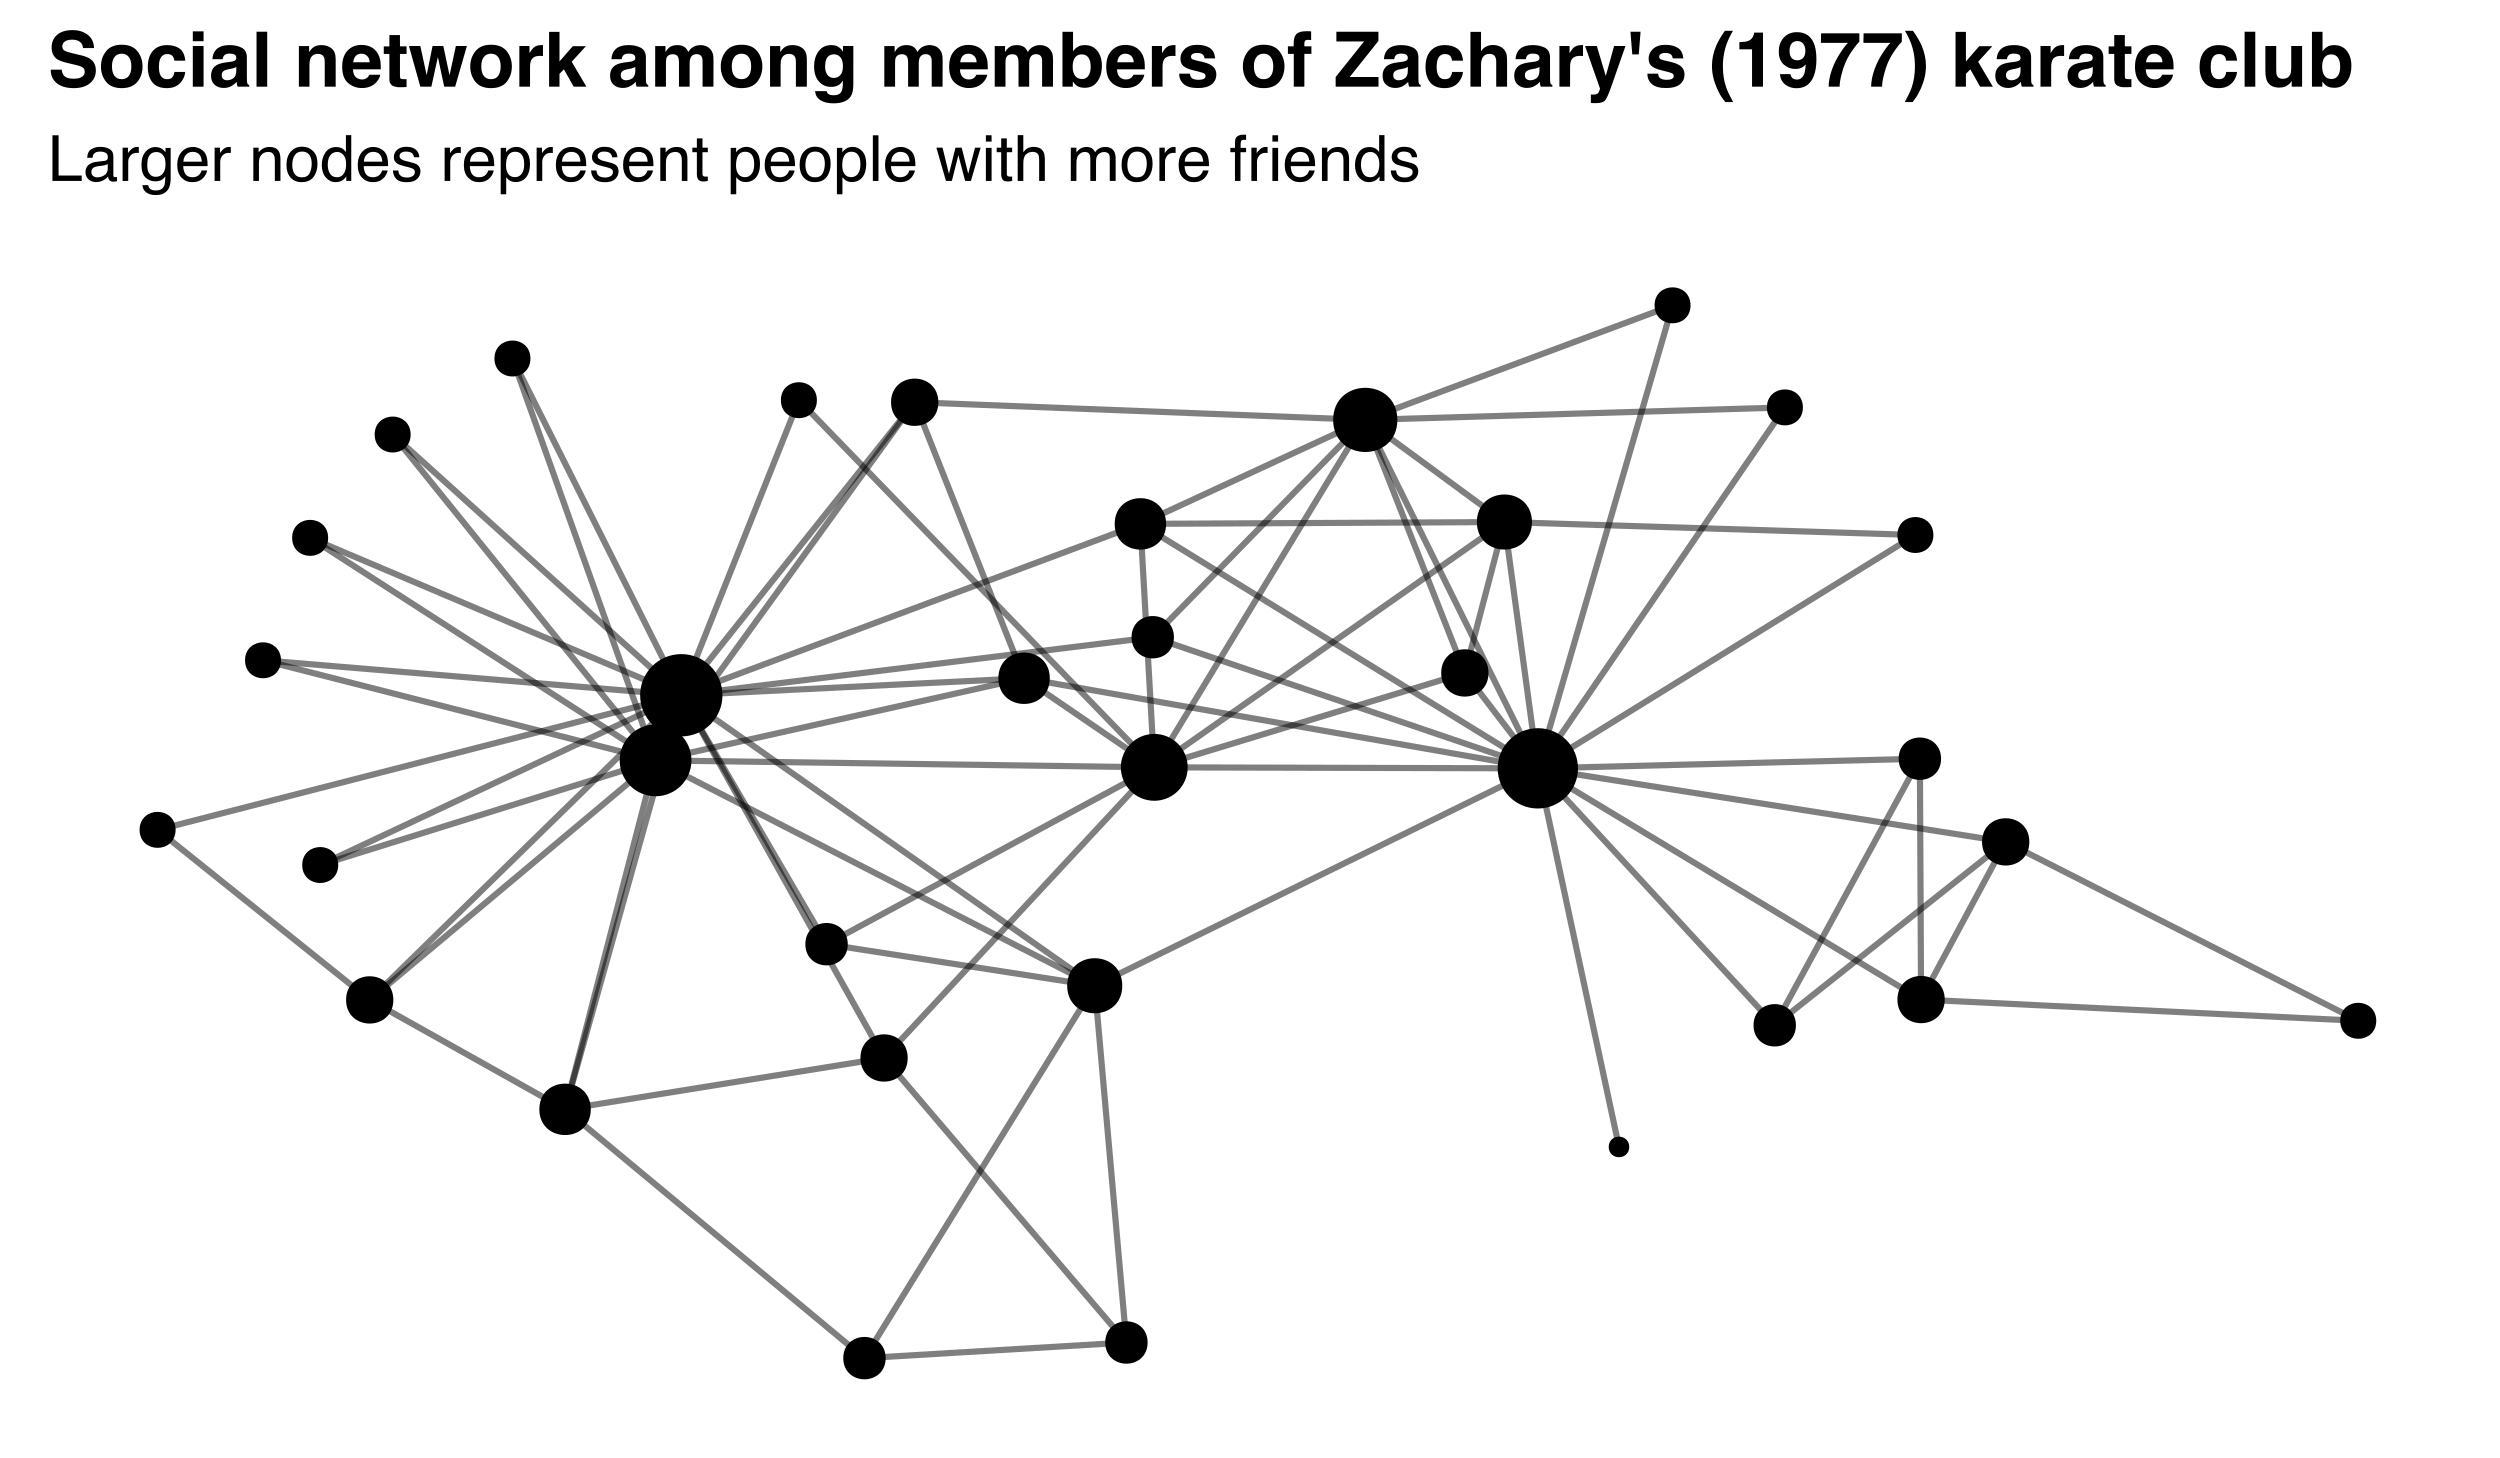 <svg xmlns="http://www.w3.org/2000/svg" xmlns:xlink="http://www.w3.org/1999/xlink" width="432pt" height="252pt" viewBox="0 0 432 252"><defs><g><symbol overflow="visible" id="glyph0-0"><path style="stroke:none;" d="M.359.0V-7.891H6.625V0zM5.625-.984V-6.906H1.344V-.984zm0 0"/></symbol><symbol overflow="visible" id="glyph0-1"><path style="stroke:none;" d="M.844-7.891h1.062V-.938h4V0H.844zm0 0"/></symbol><symbol overflow="visible" id="glyph0-2"><path style="stroke:none;" d="M1.453-1.531c0 .281.098.508.297.672.207.156.453.234.734.234.332.0.66-.078.984-.234.539-.258.812-.691.812-1.297v-.766C4.156-2.848 4-2.785 3.812-2.734 3.633-2.691 3.453-2.656 3.266-2.625L2.688-2.562C2.332-2.508 2.066-2.438 1.891-2.344c-.293.18-.438.449-.438.812zm2.344-1.953c.219-.031.363-.125.438-.281C4.273-3.848 4.297-3.973 4.297-4.141c0-.32-.121-.555-.359-.703-.23-.156-.562-.234-1-.234-.5.0-.855.137-1.062.406-.125.156-.203.383-.234.672H.734c.02-.707.25-1.195.688-1.469.445-.281.961-.422 1.547-.422.676.0 1.223.133 1.641.391.426.25.641.652.641 1.203v3.312c0 .094.016.172.047.234C5.336-.688 5.426-.656 5.562-.656 5.602-.656 5.648-.656 5.703-.656 5.766-.664 5.82-.676 5.875-.688V.031c-.148.039-.262.066-.344.078C5.457.117 5.352.125 5.219.125c-.336.0-.578-.121-.734-.359-.074-.125-.125-.301-.156-.531-.199.262-.484.484-.859.672C3.102.094 2.695.188 2.25.188c-.531.0-.969-.164-1.312-.484-.336-.32-.5-.727-.5-1.219.0-.531.164-.941.5-1.234.332-.289.77-.473 1.312-.547zm-.812-2.406zm0 0"/></symbol><symbol overflow="visible" id="glyph0-3"><path style="stroke:none;" d="M.734-5.75H1.656v.984c.07-.188.254-.414.547-.688.289-.281.629-.422 1.016-.422C3.238-5.875 3.27-5.875 3.312-5.875 3.352-5.875 3.426-5.867 3.531-5.859v1.031C3.477-4.836 3.426-4.844 3.375-4.844 3.32-4.852 3.27-4.859 3.219-4.859c-.492.0-.867.156-1.125.469-.262.312-.391.672-.391 1.078V0H.734zm0 0"/></symbol><symbol overflow="visible" id="glyph0-4"><path style="stroke:none;" d="M2.734-5.859c.457.0.852.117 1.188.344.176.125.363.309.562.547v-.734H5.375V-.469c0 .727-.109 1.305-.328 1.734C4.648 2.047 3.895 2.438 2.781 2.438c-.625.0-1.152-.141-1.578-.422C.785 1.734.551 1.301.5.719h.984c.051.25.145.445.281.594.219.219.562.328 1.031.328.738.0 1.223-.266 1.453-.797.133-.305.195-.848.188-1.641-.188.293-.422.512-.703.656-.273.137-.625.203-1.062.203-.625.0-1.172-.219-1.641-.656S.328-1.758.328-2.781c0-.969.234-1.723.703-2.266.469-.539 1.035-.812 1.703-.812zm1.75 2.953c0-.707-.152-1.234-.453-1.578C3.738-4.828 3.367-5 2.922-5c-.688.0-1.156.32-1.406.953-.125.344-.188.793-.188 1.344.0.648.129 1.141.391 1.484.258.336.613.5 1.062.5.688.0 1.176-.312 1.469-.938.156-.352.234-.77.234-1.25zm-1.625-2.984zm0 0"/></symbol><symbol overflow="visible" id="glyph0-5"><path style="stroke:none;" d="M3.109-5.875c.406.0.797.094 1.172.281.383.188.68.438.891.75.188.281.312.621.375 1.016.062.262.094.684.094 1.266H1.422c.02.586.156 1.055.406 1.406.258.344.66.516 1.203.516.508.0.914-.164 1.219-.5.164-.188.285-.41.359-.672H5.562c-.031.219-.121.461-.266.719-.137.262-.293.469-.469.625C4.535-.176 4.176.02 3.75.125c-.242.051-.508.078-.797.078-.719.0-1.328-.258-1.828-.781-.492-.52-.734-1.25-.734-2.188.0-.926.25-1.676.75-2.25.5-.57 1.156-.859 1.969-.859zm1.531 2.547C4.609-3.754 4.52-4.094 4.375-4.344c-.273-.457-.715-.688-1.328-.688-.449.0-.824.164-1.125.484-.293.312-.449.719-.469 1.219zm-1.625-2.562zm0 0"/></symbol><symbol overflow="visible" id="glyph0-6"><path style="stroke:none;" d=""/></symbol><symbol overflow="visible" id="glyph0-7"><path style="stroke:none;" d="M.703-5.75H1.625v.812c.27-.332.555-.57.859-.719C2.797-5.801 3.133-5.875 3.5-5.875c.82.0 1.375.281 1.656.844.156.312.234.762.234 1.344V0h-.969V-3.625c0-.352-.055-.633-.156-.844-.18-.363-.492-.547-.938-.547-.23.0-.418.027-.562.078C2.492-4.863 2.258-4.707 2.062-4.469c-.156.188-.262.387-.312.594C1.695-3.676 1.672-3.391 1.672-3.016V0H.703zm2.281-.141zm0 0"/></symbol><symbol overflow="visible" id="glyph0-8"><path style="stroke:none;" d="M2.984-.625c.645.0 1.086-.238 1.328-.719.238-.488.359-1.031.359-1.625.0-.539-.09-.977-.266-1.312C4.133-4.812 3.664-5.078 3-5.078c-.594.0-1.027.23-1.297.688-.262.449-.391.992-.391 1.625.0.617.129 1.125.391 1.531.27.406.695.609 1.281.609zM3.031-5.922c.738.0 1.363.25 1.875.75.508.492.766 1.215.766 2.172.0.93-.227 1.695-.672 2.297-.449.605-1.148.906-2.094.906-.793.0-1.422-.266-1.891-.797S.312-1.844.312-2.75c0-.969.242-1.738.734-2.312.488-.57 1.148-.859 1.984-.859zM3-5.891zm0 0"/></symbol><symbol overflow="visible" id="glyph0-9"><path style="stroke:none;" d="M1.328-2.812c0 .617.129 1.133.391 1.547.258.418.676.625 1.25.625.445.0.812-.191 1.094-.578.289-.383.438-.938.438-1.656.0-.727-.152-1.266-.453-1.609-.293-.352-.656-.531-1.094-.531-.48.0-.871.188-1.172.562-.305.375-.453.922-.453 1.641zM2.781-5.859c.438.0.805.094 1.109.281.164.105.359.293.578.562v-2.906h.922V0H4.531V-.797c-.23.355-.5.609-.812.766C3.414.125 3.066.203 2.672.203 2.023.203 1.469-.062 1-.594.531-1.133.297-1.852.297-2.75c0-.844.211-1.57.641-2.188.426-.613 1.039-.922 1.844-.922zm0 0"/></symbol><symbol overflow="visible" id="glyph0-10"><path style="stroke:none;" d="M1.281-1.812c.031.324.113.574.25.75.238.312.66.469 1.266.469.352.0.664-.078.938-.234.27-.156.406-.395.406-.719.0-.25-.109-.438-.328-.562C3.676-2.191 3.398-2.285 2.984-2.391l-.766-.188c-.492-.125-.852-.258-1.078-.406-.418-.27-.625-.633-.625-1.094.0-.539.191-.977.578-1.312.395-.344.926-.516 1.594-.516.863.0 1.488.258 1.875.766.238.324.352.672.344 1.047H4C3.977-4.312 3.898-4.508 3.766-4.688c-.219-.258-.605-.391-1.156-.391-.367.0-.641.074-.828.219C1.594-4.723 1.5-4.539 1.5-4.312c0 .25.125.449.375.594.133.094.344.18.625.25l.641.156c.695.168 1.16.328 1.391.484.383.25.578.637.578 1.156.0.523-.199.969-.594 1.344C4.129.035 3.539.219 2.75.219c-.855.0-1.465-.195-1.828-.578C.566-.754.379-1.238.359-1.812zm1.438-4.078zm0 0"/></symbol><symbol overflow="visible" id="glyph0-11"><path style="stroke:none;" d="M3.141-.656c.445.0.816-.188 1.109-.562.301-.375.453-.938.453-1.688.0-.457-.062-.852-.188-1.188-.25-.633-.711-.953-1.375-.953-.68.0-1.137.336-1.375 1-.137.367-.203.824-.203 1.375.0.438.066.812.203 1.125.25.594.707.891 1.375.891zm-2.5-5.062h.938v.75c.188-.258.395-.457.625-.594.332-.219.719-.328 1.156-.328.645.0 1.195.25 1.656.75.457.5.688 1.215.688 2.141.0 1.25-.328 2.148-.984 2.688-.418.332-.902.5-1.453.5-.438.0-.805-.094-1.094-.281C2.004-.195 1.812-.379 1.594-.641v2.938H.641zm0 0"/></symbol><symbol overflow="visible" id="glyph0-12"><path style="stroke:none;" d="M.906-7.359H1.875V-5.75h.922v.781H1.875v3.766c0 .199.066.328.203.391C2.16-.77 2.285-.75 2.453-.75c.051.0.102.0.156.0C2.66-.75 2.723-.754 2.797-.766V0C2.68.031 2.562.051 2.438.062c-.117.02-.242.031-.375.031-.449.0-.758-.113-.922-.344C.984-.488.906-.789.906-1.156v-3.812H.125V-5.75H.906zm0 0"/></symbol><symbol overflow="visible" id="glyph0-13"><path style="stroke:none;" d="M.734-7.891h.969V0H.734zm0 0"/></symbol><symbol overflow="visible" id="glyph0-14"><path style="stroke:none;" d="M1.156-5.75 2.266-1.219 3.391-5.75H4.469l1.125 4.5 1.172-4.5h.969L6.062.0h-1L3.891-4.453 2.766.0H1.75L.094-5.75zm0 0"/></symbol><symbol overflow="visible" id="glyph0-15"><path style="stroke:none;" d="M.703-5.719H1.688V0H.703zm0-2.172H1.688v1.094H.703zm0 0"/></symbol><symbol overflow="visible" id="glyph0-16"><path style="stroke:none;" d="M.703-7.922h.969V-4.969c.227-.289.438-.5.625-.625.312-.195.695-.297 1.156-.297.832.0 1.398.293 1.703.875.156.324.234.766.234 1.328V0H4.406V-3.625C4.406-4.051 4.352-4.363 4.25-4.562c-.18-.312-.512-.469-1-.469-.398.0-.762.141-1.094.422-.324.273-.484.793-.484 1.562V0H.703zm0 0"/></symbol><symbol overflow="visible" id="glyph0-17"><path style="stroke:none;" d="M.703-5.75h.969v.812c.227-.281.43-.484.609-.609.32-.219.688-.328 1.094-.328.457.0.828.109 1.109.328.156.137.297.328.422.578.219-.312.473-.539.766-.688.289-.145.613-.219.969-.219.77.0 1.297.277 1.578.828.156.305.234.711.234 1.219V0H7.438V-4c0-.383-.094-.645-.281-.781C6.969-4.926 6.734-5 6.453-5c-.375.0-.703.133-.984.391-.273.25-.406.672-.406 1.266V0H4.078V-3.75c0-.395-.047-.68-.141-.859-.148-.27-.418-.406-.812-.406-.367.0-.699.148-1 .438-.305.281-.453.793-.453 1.531V0H.703zm0 0"/></symbol><symbol overflow="visible" id="glyph0-18"><path style="stroke:none;" d="M.953-6.625C.961-7.031 1.031-7.328 1.156-7.516 1.383-7.836 1.82-8 2.469-8c.062.0.125.0.188.0S2.789-7.992 2.875-7.984v.891C2.77-7.102 2.695-7.109 2.656-7.109c-.043.0-.086.0-.125.0-.293.0-.469.078-.531.234C1.945-6.727 1.922-6.344 1.922-5.719H2.875v.75H1.906V0H.953V-4.969H.156v-.75H.953zm0 0"/></symbol><symbol overflow="visible" id="glyph1-0"><path style="stroke:none;" d="M1-9.5H8.641V0H1zM7.453-1.188v-7.125H2.172v7.125zm0 0"/></symbol><symbol overflow="visible" id="glyph1-1"><path style="stroke:none;" d="M4.453-1.375c.469.0.848-.051 1.141-.156.551-.195.828-.562.828-1.094.0-.312-.137-.555-.406-.734-.273-.164-.703-.312-1.297-.438l-1-.234C2.727-4.25 2.039-4.488 1.656-4.75 1.02-5.195.703-5.883.703-6.812c0-.852.305-1.562.922-2.125.625-.562 1.535-.844 2.734-.844 1 0 1.852.266 2.562.797C7.629-8.453 8-7.68 8.031-6.672H6.125c-.031-.57-.281-.977-.75-1.219C5.062-8.047 4.676-8.125 4.219-8.125 3.707-8.125 3.301-8.02 3-7.812c-.305.199-.453.484-.453.859.0.336.145.586.438.75.195.117.613.25 1.25.406l1.625.391c.719.168 1.258.398 1.625.688C8.055-4.27 8.344-3.625 8.344-2.781c0 .875-.336 1.602-1 2.172C6.676-.035 5.738.25 4.531.25 3.289.25 2.316-.031 1.609-.594.898-1.164.547-1.945.547-2.938H2.438c.062.438.18.766.359.984.32.387.875.578 1.656.578zm0 0"/></symbol><symbol overflow="visible" id="glyph1-2"><path style="stroke:none;" d="M6.719-6.141c.594.75.891 1.633.891 2.641.0 1.031-.297 1.918-.891 2.656C6.125-.113 5.223.25 4.016.25 2.805.25 1.906-.113 1.312-.844.719-1.582.422-2.469.422-3.5c0-1.008.297-1.883.891-2.625.594-.75 1.492-1.125 2.703-1.125 1.207.0 2.109.371 2.703 1.109zm-2.703.438c-.543.0-.961.195-1.25.578-.293.375-.438.918-.438 1.625.0.711.145 1.258.438 1.641.289.375.707.562 1.25.562.531.0.938-.188 1.219-.562.289-.383.438-.93.438-1.641.0-.707-.148-1.25-.438-1.625-.281-.383-.688-.578-1.219-.578zm0 0"/></symbol><symbol overflow="visible" id="glyph1-3"><path style="stroke:none;" d="M6.938-4.5H5.047c-.031-.27-.117-.508-.25-.719-.211-.281-.531-.422-.969-.422-.617.0-1.039.309-1.266.922-.125.324-.188.758-.188 1.297.0.523.062.938.188 1.25.219.586.629.875 1.234.875.426.0.727-.113.906-.344.188-.227.301-.531.344-.906h1.875C6.879-1.984 6.676-1.453 6.312-.953 5.738-.148 4.883.25 3.75.25c-1.125.0-1.961-.332-2.5-1C.719-1.426.453-2.301.453-3.375c0-1.207.289-2.145.875-2.812.594-.664 1.41-1 2.453-1 .875.0 1.594.199 2.156.594.562.387.895 1.086 1 2.094zm0 0"/></symbol><symbol overflow="visible" id="glyph1-4"><path style="stroke:none;" d="M2.75-7.031V0H.891V-7.031zm0-2.531v1.703H.891V-9.562zm0 0"/></symbol><symbol overflow="visible" id="glyph1-5"><path style="stroke:none;" d="M1.125-6.266c.477-.613 1.312-.922 2.5-.922.77.0 1.453.152 2.047.453.594.305.891.875.891 1.719V-1.781c0 .219.004.492.016.812C6.598-.727 6.633-.566 6.688-.484c.062.086.156.156.281.219V0h-2c-.062-.145-.105-.281-.125-.406C4.82-.531 4.805-.672 4.797-.828c-.25.281-.543.516-.875.703-.398.227-.844.344-1.344.344C1.941.219 1.414.035 1-.328.582-.691.375-1.207.375-1.875c0-.863.332-1.488 1-1.875.363-.207.898-.359 1.609-.453l.625-.078C3.953-4.32 4.195-4.375 4.344-4.438c.258-.113.391-.285.391-.516.0-.289-.102-.488-.297-.594-.199-.113-.492-.172-.875-.172-.438.0-.746.109-.922.328-.137.156-.227.371-.266.641H.609C.641-5.363.812-5.867 1.125-6.266zm1.359 4.938c.176.148.391.219.641.219.395.0.758-.113 1.094-.344.332-.238.504-.664.516-1.281v-.688C4.617-3.348 4.5-3.285 4.375-3.234 4.258-3.191 4.098-3.148 3.891-3.109l-.406.078c-.387.062-.664.148-.828.25-.293.168-.438.43-.438.781.0.312.086.539.266.672zm0 0"/></symbol><symbol overflow="visible" id="glyph1-6"><path style="stroke:none;" d="M.891-9.5h1.844V0H.891zm0 0"/></symbol><symbol overflow="visible" id="glyph1-7"><path style="stroke:none;" d=""/></symbol><symbol overflow="visible" id="glyph1-8"><path style="stroke:none;" d="M4.172-5.672c-.625.0-1.059.266-1.297.797-.117.281-.172.641-.172 1.078V0H.875V-7.016H2.641v1.031c.238-.363.461-.625.672-.781.375-.281.852-.422 1.438-.422.727.0 1.32.195 1.781.578.469.375.703 1 .703 1.875V0H5.344V-4.281c0-.363-.047-.645-.141-.844-.188-.363-.531-.547-1.031-.547zm0 0"/></symbol><symbol overflow="visible" id="glyph1-9"><path style="stroke:none;" d="M6.875-2.062C6.82-1.645 6.602-1.223 6.219-.797 5.613-.109 4.77.234 3.688.234c-.887.0-1.672-.285-2.359-.859-.688-.582-1.031-1.52-1.031-2.812.0-1.219.305-2.148.922-2.797.625-.656 1.426-.984 2.406-.984.582.0 1.109.109 1.578.328S6.062-6.32 6.375-5.844c.27.418.445.902.531 1.453C6.945-4.066 6.969-3.602 6.969-3H2.156C2.176-2.301 2.395-1.805 2.812-1.516c.258.18.566.266.922.266.375.0.68-.109.922-.328.125-.113.238-.273.344-.484zM5.047-4.219C5.023-4.695 4.879-5.062 4.609-5.312c-.262-.258-.59-.391-.984-.391-.43.0-.762.137-1 .406-.23.262-.371.621-.422 1.078zm0 0"/></symbol><symbol overflow="visible" id="glyph1-10"><path style="stroke:none;" d="M4.078-1.312V.062l-.875.031C2.336.125 1.742-.023 1.422-.359c-.211-.207-.312-.531-.312-.969V-5.656H.141v-1.312h.969V-8.922H2.938V-6.969H4.078v1.312H2.938V-1.938c0 .281.035.461.109.531C3.117-1.332 3.344-1.297 3.719-1.297c.051.0.109.0.172.0S4.016-1.301 4.078-1.312zm0 0"/></symbol><symbol overflow="visible" id="glyph1-11"><path style="stroke:none;" d="M6.188.0 5.094-5.125 3.969.0H2.062L.094-7.031H2.062L3.156-1.984 4.172-7.031H6.031l1.078 5.062 1.094-5.062h1.906L8.078.0zm0 0"/></symbol><symbol overflow="visible" id="glyph1-12"><path style="stroke:none;" d="M4.391-5.328c-.742.0-1.234.242-1.484.719-.148.273-.219.688-.219 1.25V0H.844V-7.031h1.75v1.234c.281-.469.523-.789.734-.969.344-.281.789-.422 1.344-.422.031.0.055.0.078.0.031.0.086.0.172.0v1.891C4.805-5.305 4.703-5.312 4.609-5.312 4.516-5.32 4.441-5.328 4.391-5.328zm0 0"/></symbol><symbol overflow="visible" id="glyph1-13"><path style="stroke:none;" d="M7.297.0H5.094L3.406-3l-.766.781V0H.844V-9.469H2.641v5.109L4.938-7H7.203L4.75-4.312zm0 0"/></symbol><symbol overflow="visible" id="glyph1-14"><path style="stroke:none;" d="M4.797-5.094c-.148-.344-.449-.516-.906-.516-.523.0-.871.172-1.047.516-.105.199-.156.484-.156.859V0H.828V-7.016h1.781v1.031c.227-.363.441-.625.641-.781.363-.281.828-.422 1.391-.422.539.0.973.121 1.297.359.27.219.473.5.609.844.238-.414.539-.719.906-.906.375-.195.789-.297 1.25-.297.312.0.617.062.922.188.301.117.57.324.812.625C10.633-6.125 10.77-5.82 10.844-5.469c.039.242.062.59.062 1.047L10.891.0h-1.875V-4.469c0-.27-.043-.488-.125-.656-.168-.332-.469-.5-.906-.5-.512.0-.859.215-1.047.641-.105.219-.156.484-.156.797V0H4.938V-4.188c0-.414-.047-.719-.141-.906zm0 0"/></symbol><symbol overflow="visible" id="glyph1-15"><path style="stroke:none;" d="M2.844 1.234c.195.164.531.25 1 .25.656.0 1.098-.227 1.328-.672.145-.281.219-.758.219-1.422V-1.062c-.18.305-.367.527-.562.672-.367.281-.844.422-1.438.422-.898.0-1.617-.316-2.156-.953C.691-1.555.422-2.414.422-3.5c0-1.039.258-1.914.781-2.625.52-.707 1.258-1.062 2.219-1.062.352.0.66.055.922.156.445.188.805.527 1.078 1.016V-7.031h1.781V-.359c0 .906-.152 1.586-.453 2.047-.523.789-1.527 1.188-3.016 1.188-.898.0-1.633-.18-2.203-.531-.562-.355-.875-.883-.938-1.578h2c.051.219.133.375.25.469zm-.312-3.625c.25.586.695.875 1.344.875.426.0.785-.16 1.078-.484.301-.32.453-.836.453-1.547.0-.664-.141-1.172-.422-1.516-.281-.352-.656-.531-1.125-.531-.648.0-1.094.305-1.344.906-.125.324-.188.727-.188 1.203.0.406.066.773.203 1.094zm0 0"/></symbol><symbol overflow="visible" id="glyph1-16"><path style="stroke:none;" d="M4.672.188C4.086.188 3.625.07 3.281-.156c-.219-.145-.449-.391-.688-.734V0H.797V-9.484H2.625v3.375c.227-.332.484-.582.766-.75.332-.219.754-.328 1.266-.328.926.0 1.648.336 2.172 1 .52.668.781 1.527.781 2.578.0 1.094-.262 2-.781 2.719C6.316-.172 5.598.188 4.672.188zm1-3.594c0-.5-.062-.91-.188-1.234-.242-.625-.695-.938-1.359-.938-.656.0-1.109.305-1.359.906-.137.324-.203.742-.203 1.25.0.605.129 1.105.391 1.5.27.398.68.594 1.234.594.469.0.832-.188 1.094-.562.258-.383.391-.891.391-1.516zm0 0"/></symbol><symbol overflow="visible" id="glyph1-17"><path style="stroke:none;" d="M5.703-6.703c.551.355.863.961.938 1.812H4.812c-.031-.227-.102-.414-.203-.562-.199-.25-.543-.375-1.031-.375-.398.0-.684.062-.859.188-.168.125-.25.273-.25.438.0.219.086.375.266.469.188.094.828.262 1.922.5.727.18 1.273.438 1.641.781.363.355.547.797.547 1.328.0.699-.262 1.266-.781 1.703-.523.438-1.324.656-2.406.656-1.105.0-1.922-.23-2.453-.688C.68-.922.422-1.52.422-2.25H2.281c.039.336.129.57.266.703.219.242.633.359 1.25.359.363.0.648-.051.859-.156.219-.102.328-.266.328-.484.0-.207-.09-.363-.266-.469-.168-.102-.805-.285-1.906-.547-.793-.195-1.355-.445-1.688-.75C.801-3.883.641-4.305.641-4.859c0-.645.254-1.203.766-1.672C1.914-7 2.629-7.234 3.547-7.234c.883.0 1.602.18 2.156.531zm0 0"/></symbol><symbol overflow="visible" id="glyph1-18"><path style="stroke:none;" d="M4.156-9.562v1.5C4.051-8.07 3.875-8.082 3.625-8.094 3.383-8.102 3.219-8.051 3.125-7.938c-.094.117-.141.242-.141.375v.594h1.219v1.297H2.984V0H1.156V-5.672H.141V-6.969h1v-.438c0-.758.125-1.281.375-1.562.27-.414.914-.625 1.938-.625.113.0.219.008.312.016.094.0.223.008.391.016zm0 0"/></symbol><symbol overflow="visible" id="glyph1-19"><path style="stroke:none;" d="M7.734.0H.328V-1.672L5.234-7.812H.453V-9.5H7.719v1.594L2.75-1.672H7.734zm0 0"/></symbol><symbol overflow="visible" id="glyph1-20"><path style="stroke:none;" d="M7.203-4.125V0h-1.875V-4.281c0-.375-.062-.676-.188-.906-.168-.32-.484-.484-.953-.484-.492.0-.859.164-1.109.484-.25.324-.375.789-.375 1.391V0H.875V-9.469H2.703v3.359c.258-.406.566-.688.922-.844.352-.164.723-.25 1.109-.25.438.0.832.078 1.188.234.352.148.641.371.859.672.195.262.316.531.359.812C7.18-5.203 7.203-4.75 7.203-4.125zm0 0"/></symbol><symbol overflow="visible" id="glyph1-21"><path style="stroke:none;" d="M3.719-1.844l1.438-5.188H7.125L4.703-.109c-.461 1.32-.824 2.145-1.094 2.469-.273.32-.812.484-1.625.484-.168.0-.305.0-.406.0-.094.0-.242-.012-.438-.031V1.344L1.375 1.359C1.551 1.367 1.723 1.363 1.891 1.344 2.055 1.32 2.191 1.27 2.297 1.188c.113-.074.211-.227.297-.453.094-.23.133-.371.125-.422L.141-7.031h2.031zm0 0"/></symbol><symbol overflow="visible" id="glyph1-22"><path style="stroke:none;" d="M.641-9.5h1.75l-.312 3.922h-1.125zm0 0"/></symbol><symbol overflow="visible" id="glyph1-23"><path style="stroke:none;" d="M2.875 2.656l-.453-.625c-.305-.375-.621-.938-.953-1.688C.875-.988.578-2.301.578-3.594c0-1.176.25-2.348.75-3.516C1.672-7.898 2.164-8.75 2.812-9.656H4.203L3.812-8.938c-.543.992-.918 2.031-1.125 3.125-.148.711-.219 1.484-.219 2.328.0 1.312.191 2.523.578 3.625.227.656.625 1.492 1.188 2.516zm0 0"/></symbol><symbol overflow="visible" id="glyph1-24"><path style="stroke:none;" d="M5 0H3.109V-6.453H.922v-1.25C1.492-7.723 1.898-7.758 2.141-7.812 2.504-7.895 2.801-8.055 3.031-8.297 3.195-8.473 3.316-8.695 3.391-8.969 3.441-9.133 3.469-9.258 3.469-9.344H5zM5 0"/></symbol><symbol overflow="visible" id="glyph1-25"><path style="stroke:none;" d="M3.438.266c-.711.0-1.344-.203-1.906-.609C.977-.758.66-1.367.578-2.172H2.406C2.445-1.891 2.562-1.66 2.75-1.484c.195.168.453.25.766.25.602.0 1.031-.336 1.281-1.016.125-.363.207-.898.25-1.609-.168.211-.352.371-.547.484-.344.211-.766.312-1.266.312-.742.0-1.402-.254-1.984-.766C.676-4.348.391-5.094.391-6.062c0-1 .285-1.805.859-2.422.582-.625 1.336-.938 2.266-.938C4.93-9.422 5.906-8.789 6.438-7.531c.301.711.453 1.648.453 2.812.0 1.125-.148 2.07-.438 2.828C5.91-.453 4.906.266 3.438.266zM2.781-7.625C2.426-7.352 2.25-6.891 2.25-6.234c0 .562.113.984.344 1.266.227.273.578.406 1.047.406.25.0.488-.07.719-.219.414-.27.625-.734.625-1.391.0-.531-.125-.945-.375-1.25-.25-.312-.59-.469-1.016-.469-.312.0-.586.09-.812.266zm0 0"/></symbol><symbol overflow="visible" id="glyph1-26"><path style="stroke:none;" d="M5.812-6.344c-.492.699-.902 1.418-1.234 2.156-.262.586-.496 1.293-.703 2.125C3.664-1.227 3.562-.539 3.562.0H1.656c.051-1.676.598-3.422 1.641-5.234C3.973-6.348 4.539-7.129 5-7.578H.328L.359-9.219H6.969v1.438c-.281.273-.668.75-1.156 1.438zm0 0"/></symbol><symbol overflow="visible" id="glyph1-27"><path style="stroke:none;" d="M1.953 2.031 1.5 2.656H.141c.562-1.023.957-1.859 1.188-2.516.375-1.102.562-2.312.562-3.625C1.891-4.328 1.82-5.102 1.688-5.812c-.211-1.094-.586-2.133-1.125-3.125L.172-9.656h1.375c.656.906 1.156 1.758 1.5 2.547.5 1.168.75 2.34.75 3.516.0 1.293-.297 2.605-.891 3.938-.344.75-.664 1.312-.953 1.688zm0 0"/></symbol><symbol overflow="visible" id="glyph1-28"><path style="stroke:none;" d="M5.359-1C5.348-.969 5.305-.898 5.234-.797c-.074.105-.156.199-.25.281-.281.262-.559.438-.828.531-.273.094-.59.141-.953.141-1.031.0-1.73-.375-2.094-1.125C.91-1.375.812-1.984.812-2.797V-7.031h1.875v4.234c0 .406.047.711.141.906.164.355.492.531.984.531.625.0 1.055-.25 1.297-.75.113-.281.172-.645.172-1.094V-7.031h1.875V0H5.359zm0 0"/></symbol></g></defs><g id="surface4"><rect x="0" y="0" width="432" height="252" style="fill:rgb(100%,100%,100%);fill-opacity:1;stroke:none;"/><path style="fill:none;stroke-width:1.067;stroke-linecap:butt;stroke-linejoin:round;stroke:rgb(0%,0%,0%);stroke-opacity:0.502;stroke-miterlimit:10;" d="M265.738 132.77 235.918 72.559"/><path style="fill:none;stroke-width:1.067;stroke-linecap:butt;stroke-linejoin:round;stroke:rgb(0%,0%,0%);stroke-opacity:0.502;stroke-miterlimit:10;" d="M265.738 132.77l-66.281-.172"/><path style="fill:none;stroke-width:1.067;stroke-linecap:butt;stroke-linejoin:round;stroke:rgb(0%,0%,0%);stroke-opacity:0.502;stroke-miterlimit:10;" d="M265.738 132.77 259.961 90.207"/><path style="fill:none;stroke-width:1.067;stroke-linecap:butt;stroke-linejoin:round;stroke:rgb(0%,0%,0%);stroke-opacity:0.502;stroke-miterlimit:10;" d="M265.738 132.77l66.016-1.664"/><path style="fill:none;stroke-width:1.067;stroke-linecap:butt;stroke-linejoin:round;stroke:rgb(0%,0%,0%);stroke-opacity:0.502;stroke-miterlimit:10;" d="M265.738 132.77l80.848 12.711"/><path style="fill:none;stroke-width:1.067;stroke-linecap:butt;stroke-linejoin:round;stroke:rgb(0%,0%,0%);stroke-opacity:0.502;stroke-miterlimit:10;" d="M265.738 132.77l66.223 39.953"/><path style="fill:none;stroke-width:1.067;stroke-linecap:butt;stroke-linejoin:round;stroke:rgb(0%,0%,0%);stroke-opacity:0.502;stroke-miterlimit:10;" d="M265.738 132.77 253.125 116.285"/><path style="fill:none;stroke-width:1.067;stroke-linecap:butt;stroke-linejoin:round;stroke:rgb(0%,0%,0%);stroke-opacity:0.502;stroke-miterlimit:10;" d="M265.738 132.77l-88.777-15.566"/><path style="fill:none;stroke-width:1.067;stroke-linecap:butt;stroke-linejoin:round;stroke:rgb(0%,0%,0%);stroke-opacity:0.502;stroke-miterlimit:10;" d="M265.738 132.77l40.934 44.402"/><path style="fill:none;stroke-width:1.067;stroke-linecap:butt;stroke-linejoin:round;stroke:rgb(0%,0%,0%);stroke-opacity:0.502;stroke-miterlimit:10;" d="M265.738 132.77 279.762 198.191"/><path style="fill:none;stroke-width:1.067;stroke-linecap:butt;stroke-linejoin:round;stroke:rgb(0%,0%,0%);stroke-opacity:0.502;stroke-miterlimit:10;" d="M265.738 132.77 330.98 92.449"/><path style="fill:none;stroke-width:1.067;stroke-linecap:butt;stroke-linejoin:round;stroke:rgb(0%,0%,0%);stroke-opacity:0.502;stroke-miterlimit:10;" d="M265.738 132.77 197.059 90.527"/><path style="fill:none;stroke-width:1.067;stroke-linecap:butt;stroke-linejoin:round;stroke:rgb(0%,0%,0%);stroke-opacity:0.502;stroke-miterlimit:10;" d="M265.738 132.77 308.434 70.398"/><path style="fill:none;stroke-width:1.067;stroke-linecap:butt;stroke-linejoin:round;stroke:rgb(0%,0%,0%);stroke-opacity:0.502;stroke-miterlimit:10;" d="M265.738 132.77l-66.547-22.656"/><path style="fill:none;stroke-width:1.067;stroke-linecap:butt;stroke-linejoin:round;stroke:rgb(0%,0%,0%);stroke-opacity:0.502;stroke-miterlimit:10;" d="M265.738 132.77l23.277-80.008"/><path style="fill:none;stroke-width:1.067;stroke-linecap:butt;stroke-linejoin:round;stroke:rgb(0%,0%,0%);stroke-opacity:0.502;stroke-miterlimit:10;" d="M265.738 132.77l-76.566 37.566"/><path style="fill:none;stroke-width:1.067;stroke-linecap:butt;stroke-linejoin:round;stroke:rgb(0%,0%,0%);stroke-opacity:0.502;stroke-miterlimit:10;" d="M235.918 72.559l-36.461 60.039"/><path style="fill:none;stroke-width:1.067;stroke-linecap:butt;stroke-linejoin:round;stroke:rgb(0%,0%,0%);stroke-opacity:0.502;stroke-miterlimit:10;" d="M235.918 72.559l24.043 17.648"/><path style="fill:none;stroke-width:1.067;stroke-linecap:butt;stroke-linejoin:round;stroke:rgb(0%,0%,0%);stroke-opacity:0.502;stroke-miterlimit:10;" d="M235.918 72.559 253.125 116.285"/><path style="fill:none;stroke-width:1.067;stroke-linecap:butt;stroke-linejoin:round;stroke:rgb(0%,0%,0%);stroke-opacity:0.502;stroke-miterlimit:10;" d="M235.918 72.559l-38.859 17.969"/><path style="fill:none;stroke-width:1.067;stroke-linecap:butt;stroke-linejoin:round;stroke:rgb(0%,0%,0%);stroke-opacity:0.502;stroke-miterlimit:10;" d="M235.918 72.559l72.516-2.16"/><path style="fill:none;stroke-width:1.067;stroke-linecap:butt;stroke-linejoin:round;stroke:rgb(0%,0%,0%);stroke-opacity:0.502;stroke-miterlimit:10;" d="M235.918 72.559l-36.727 37.555"/><path style="fill:none;stroke-width:1.067;stroke-linecap:butt;stroke-linejoin:round;stroke:rgb(0%,0%,0%);stroke-opacity:0.502;stroke-miterlimit:10;" d="M235.918 72.559l53.098-19.797"/><path style="fill:none;stroke-width:1.067;stroke-linecap:butt;stroke-linejoin:round;stroke:rgb(0%,0%,0%);stroke-opacity:0.502;stroke-miterlimit:10;" d="M235.918 72.559 158.062 69.508"/><path style="fill:none;stroke-width:1.067;stroke-linecap:butt;stroke-linejoin:round;stroke:rgb(0%,0%,0%);stroke-opacity:0.502;stroke-miterlimit:10;" d="M199.457 132.598l60.504-42.391"/><path style="fill:none;stroke-width:1.067;stroke-linecap:butt;stroke-linejoin:round;stroke:rgb(0%,0%,0%);stroke-opacity:0.502;stroke-miterlimit:10;" d="M199.457 132.598l53.668-16.312"/><path style="fill:none;stroke-width:1.067;stroke-linecap:butt;stroke-linejoin:round;stroke:rgb(0%,0%,0%);stroke-opacity:0.502;stroke-miterlimit:10;" d="M199.457 132.598l-46.691 50.223"/><path style="fill:none;stroke-width:1.067;stroke-linecap:butt;stroke-linejoin:round;stroke:rgb(0%,0%,0%);stroke-opacity:0.502;stroke-miterlimit:10;" d="M199.457 132.598 142.828 163.156"/><path style="fill:none;stroke-width:1.067;stroke-linecap:butt;stroke-linejoin:round;stroke:rgb(0%,0%,0%);stroke-opacity:0.502;stroke-miterlimit:10;" d="M199.457 132.598l-86.176-1.207"/><path style="fill:none;stroke-width:1.067;stroke-linecap:butt;stroke-linejoin:round;stroke:rgb(0%,0%,0%);stroke-opacity:0.502;stroke-miterlimit:10;" d="M199.457 132.598l-61.406-63.445"/><path style="fill:none;stroke-width:1.067;stroke-linecap:butt;stroke-linejoin:round;stroke:rgb(0%,0%,0%);stroke-opacity:0.502;stroke-miterlimit:10;" d="M199.457 132.598l-22.496-15.395"/><path style="fill:none;stroke-width:1.067;stroke-linecap:butt;stroke-linejoin:round;stroke:rgb(0%,0%,0%);stroke-opacity:0.502;stroke-miterlimit:10;" d="M199.457 132.598l-2.398-42.07"/><path style="fill:none;stroke-width:1.067;stroke-linecap:butt;stroke-linejoin:round;stroke:rgb(0%,0%,0%);stroke-opacity:0.502;stroke-miterlimit:10;" d="M259.961 90.207 253.125 116.285"/><path style="fill:none;stroke-width:1.067;stroke-linecap:butt;stroke-linejoin:round;stroke:rgb(0%,0%,0%);stroke-opacity:0.502;stroke-miterlimit:10;" d="M259.961 90.207l71.02 2.242"/><path style="fill:none;stroke-width:1.067;stroke-linecap:butt;stroke-linejoin:round;stroke:rgb(0%,0%,0%);stroke-opacity:0.502;stroke-miterlimit:10;" d="M259.961 90.207 197.059 90.527"/><path style="fill:none;stroke-width:1.067;stroke-linecap:butt;stroke-linejoin:round;stroke:rgb(0%,0%,0%);stroke-opacity:0.502;stroke-miterlimit:10;" d="M331.754 131.105 331.961 172.723"/><path style="fill:none;stroke-width:1.067;stroke-linecap:butt;stroke-linejoin:round;stroke:rgb(0%,0%,0%);stroke-opacity:0.502;stroke-miterlimit:10;" d="M331.754 131.105l-25.082 46.066"/><path style="fill:none;stroke-width:1.067;stroke-linecap:butt;stroke-linejoin:round;stroke:rgb(0%,0%,0%);stroke-opacity:0.502;stroke-miterlimit:10;" d="M346.586 145.48l-14.625 27.242"/><path style="fill:none;stroke-width:1.067;stroke-linecap:butt;stroke-linejoin:round;stroke:rgb(0%,0%,0%);stroke-opacity:0.502;stroke-miterlimit:10;" d="M346.586 145.48l-39.914 31.691"/><path style="fill:none;stroke-width:1.067;stroke-linecap:butt;stroke-linejoin:round;stroke:rgb(0%,0%,0%);stroke-opacity:0.502;stroke-miterlimit:10;" d="M346.586 145.48l60.922 30.914"/><path style="fill:none;stroke-width:1.067;stroke-linecap:butt;stroke-linejoin:round;stroke:rgb(0%,0%,0%);stroke-opacity:0.502;stroke-miterlimit:10;" d="M331.961 172.723l75.547 3.672"/><path style="fill:none;stroke-width:1.067;stroke-linecap:butt;stroke-linejoin:round;stroke:rgb(0%,0%,0%);stroke-opacity:0.502;stroke-miterlimit:10;" d="M176.961 117.203 158.062 69.508"/><path style="fill:none;stroke-width:1.067;stroke-linecap:butt;stroke-linejoin:round;stroke:rgb(0%,0%,0%);stroke-opacity:0.502;stroke-miterlimit:10;" d="M176.961 117.203l-63.68 14.188"/><path style="fill:none;stroke-width:1.067;stroke-linecap:butt;stroke-linejoin:round;stroke:rgb(0%,0%,0%);stroke-opacity:0.502;stroke-miterlimit:10;" d="M176.961 117.203l-59.23 2.938"/><path style="fill:none;stroke-width:1.067;stroke-linecap:butt;stroke-linejoin:round;stroke:rgb(0%,0%,0%);stroke-opacity:0.502;stroke-miterlimit:10;" d="M138.051 69.152l-20.32 50.988"/><path style="fill:none;stroke-width:1.067;stroke-linecap:butt;stroke-linejoin:round;stroke:rgb(0%,0%,0%);stroke-opacity:0.502;stroke-miterlimit:10;" d="M197.059 90.527l-79.328 29.613"/><path style="fill:none;stroke-width:1.067;stroke-linecap:butt;stroke-linejoin:round;stroke:rgb(0%,0%,0%);stroke-opacity:0.502;stroke-miterlimit:10;" d="M67.852 75.086l45.43 56.305"/><path style="fill:none;stroke-width:1.067;stroke-linecap:butt;stroke-linejoin:round;stroke:rgb(0%,0%,0%);stroke-opacity:0.502;stroke-miterlimit:10;" d="M67.852 75.086l49.879 45.055"/><path style="fill:none;stroke-width:1.067;stroke-linecap:butt;stroke-linejoin:round;stroke:rgb(0%,0%,0%);stroke-opacity:0.502;stroke-miterlimit:10;" d="M53.594 92.945l59.688 38.445"/><path style="fill:none;stroke-width:1.067;stroke-linecap:butt;stroke-linejoin:round;stroke:rgb(0%,0%,0%);stroke-opacity:0.502;stroke-miterlimit:10;" d="M53.594 92.945l64.137 27.195"/><path style="fill:none;stroke-width:1.067;stroke-linecap:butt;stroke-linejoin:round;stroke:rgb(0%,0%,0%);stroke-opacity:0.502;stroke-miterlimit:10;" d="M45.449 114.098l67.832 17.293"/><path style="fill:none;stroke-width:1.067;stroke-linecap:butt;stroke-linejoin:round;stroke:rgb(0%,0%,0%);stroke-opacity:0.502;stroke-miterlimit:10;" d="M45.449 114.098l72.281 6.043"/><path style="fill:none;stroke-width:1.067;stroke-linecap:butt;stroke-linejoin:round;stroke:rgb(0%,0%,0%);stroke-opacity:0.502;stroke-miterlimit:10;" d="M199.191 110.113l-81.461 10.027"/><path style="fill:none;stroke-width:1.067;stroke-linecap:butt;stroke-linejoin:round;stroke:rgb(0%,0%,0%);stroke-opacity:0.502;stroke-miterlimit:10;" d="M55.332 149.477l57.949-18.086"/><path style="fill:none;stroke-width:1.067;stroke-linecap:butt;stroke-linejoin:round;stroke:rgb(0%,0%,0%);stroke-opacity:0.502;stroke-miterlimit:10;" d="M55.332 149.477l62.398-29.336"/><path style="fill:none;stroke-width:1.067;stroke-linecap:butt;stroke-linejoin:round;stroke:rgb(0%,0%,0%);stroke-opacity:0.502;stroke-miterlimit:10;" d="M88.551 61.949l24.73 69.441"/><path style="fill:none;stroke-width:1.067;stroke-linecap:butt;stroke-linejoin:round;stroke:rgb(0%,0%,0%);stroke-opacity:0.502;stroke-miterlimit:10;" d="M88.551 61.949l29.18 58.191"/><path style="fill:none;stroke-width:1.067;stroke-linecap:butt;stroke-linejoin:round;stroke:rgb(0%,0%,0%);stroke-opacity:0.502;stroke-miterlimit:10;" d="M97.645 191.695l51.734 42.988"/><path style="fill:none;stroke-width:1.067;stroke-linecap:butt;stroke-linejoin:round;stroke:rgb(0%,0%,0%);stroke-opacity:0.502;stroke-miterlimit:10;" d="M97.645 191.695l55.121-8.875"/><path style="fill:none;stroke-width:1.067;stroke-linecap:butt;stroke-linejoin:round;stroke:rgb(0%,0%,0%);stroke-opacity:0.502;stroke-miterlimit:10;" d="M97.645 191.695l15.637-60.305"/><path style="fill:none;stroke-width:1.067;stroke-linecap:butt;stroke-linejoin:round;stroke:rgb(0%,0%,0%);stroke-opacity:0.502;stroke-miterlimit:10;" d="M97.645 191.695l20.086-71.555"/><path style="fill:none;stroke-width:1.067;stroke-linecap:butt;stroke-linejoin:round;stroke:rgb(0%,0%,0%);stroke-opacity:0.502;stroke-miterlimit:10;" d="M97.645 191.695 63.887 172.785"/><path style="fill:none;stroke-width:1.067;stroke-linecap:butt;stroke-linejoin:round;stroke:rgb(0%,0%,0%);stroke-opacity:0.502;stroke-miterlimit:10;" d="M194.645 231.984l-45.266 2.699"/><path style="fill:none;stroke-width:1.067;stroke-linecap:butt;stroke-linejoin:round;stroke:rgb(0%,0%,0%);stroke-opacity:0.502;stroke-miterlimit:10;" d="M194.645 231.984l-41.879-49.164"/><path style="fill:none;stroke-width:1.067;stroke-linecap:butt;stroke-linejoin:round;stroke:rgb(0%,0%,0%);stroke-opacity:0.502;stroke-miterlimit:10;" d="M194.645 231.984l-5.473-61.648"/><path style="fill:none;stroke-width:1.067;stroke-linecap:butt;stroke-linejoin:round;stroke:rgb(0%,0%,0%);stroke-opacity:0.502;stroke-miterlimit:10;" d="M149.379 234.684l39.793-64.348"/><path style="fill:none;stroke-width:1.067;stroke-linecap:butt;stroke-linejoin:round;stroke:rgb(0%,0%,0%);stroke-opacity:0.502;stroke-miterlimit:10;" d="M27.234 143.402l36.652 29.383"/><path style="fill:none;stroke-width:1.067;stroke-linecap:butt;stroke-linejoin:round;stroke:rgb(0%,0%,0%);stroke-opacity:0.502;stroke-miterlimit:10;" d="M27.234 143.402l90.496-23.262"/><path style="fill:none;stroke-width:1.067;stroke-linecap:butt;stroke-linejoin:round;stroke:rgb(0%,0%,0%);stroke-opacity:0.502;stroke-miterlimit:10;" d="M152.766 182.82l-35.035-62.68"/><path style="fill:none;stroke-width:1.067;stroke-linecap:butt;stroke-linejoin:round;stroke:rgb(0%,0%,0%);stroke-opacity:0.502;stroke-miterlimit:10;" d="M142.828 163.156l46.344 7.18"/><path style="fill:none;stroke-width:1.067;stroke-linecap:butt;stroke-linejoin:round;stroke:rgb(0%,0%,0%);stroke-opacity:0.502;stroke-miterlimit:10;" d="M142.828 163.156l-25.098-43.016"/><path style="fill:none;stroke-width:1.067;stroke-linecap:butt;stroke-linejoin:round;stroke:rgb(0%,0%,0%);stroke-opacity:0.502;stroke-miterlimit:10;" d="M63.887 172.785l49.395-41.395"/><path style="fill:none;stroke-width:1.067;stroke-linecap:butt;stroke-linejoin:round;stroke:rgb(0%,0%,0%);stroke-opacity:0.502;stroke-miterlimit:10;" d="M63.887 172.785l53.844-52.645"/><path style="fill:none;stroke-width:1.067;stroke-linecap:butt;stroke-linejoin:round;stroke:rgb(0%,0%,0%);stroke-opacity:0.502;stroke-miterlimit:10;" d="M158.062 69.508l-44.781 61.883"/><path style="fill:none;stroke-width:1.067;stroke-linecap:butt;stroke-linejoin:round;stroke:rgb(0%,0%,0%);stroke-opacity:0.502;stroke-miterlimit:10;" d="M158.062 69.508l-40.332 50.633"/><path style="fill:none;stroke-width:1.067;stroke-linecap:butt;stroke-linejoin:round;stroke:rgb(0%,0%,0%);stroke-opacity:0.502;stroke-miterlimit:10;" d="M189.172 170.336 113.281 131.391"/><path style="fill:none;stroke-width:1.067;stroke-linecap:butt;stroke-linejoin:round;stroke:rgb(0%,0%,0%);stroke-opacity:0.502;stroke-miterlimit:10;" d="M189.172 170.336l-71.441-50.195"/><path style="fill:none;stroke-width:1.067;stroke-linecap:butt;stroke-linejoin:round;stroke:rgb(0%,0%,0%);stroke-opacity:0.502;stroke-miterlimit:10;" d="M113.281 131.391l4.449-11.25"/><path style="fill-rule:nonzero;fill:rgb(0%,0%,0%);fill-opacity:1;stroke-width:0.709;stroke-linecap:round;stroke-linejoin:round;stroke:rgb(0%,0%,0%);stroke-opacity:1;stroke-miterlimit:10;" d="M272.324 132.77C272.324 136.406 269.375 139.355 265.738 139.355 262.102 139.355 259.152 136.406 259.152 132.77S262.102 126.184 265.738 126.184C269.375 126.184 272.324 129.133 272.324 132.77"/><path style="fill-rule:nonzero;fill:rgb(0%,0%,0%);fill-opacity:1;stroke-width:0.709;stroke-linecap:round;stroke-linejoin:round;stroke:rgb(0%,0%,0%);stroke-opacity:1;stroke-miterlimit:10;" d="M241.109 72.559c0 6.926-10.387 6.926-10.387.0.0-6.922 10.387-6.922 10.387.0"/><path style="fill-rule:nonzero;fill:rgb(0%,0%,0%);fill-opacity:1;stroke-width:0.709;stroke-linecap:round;stroke-linejoin:round;stroke:rgb(0%,0%,0%);stroke-opacity:1;stroke-miterlimit:10;" d="M204.879 132.598c0 2.996-2.426 5.422-5.422 5.422-2.992.0-5.422-2.426-5.422-5.422s2.43-5.422 5.422-5.422c2.996.0 5.422 2.426 5.422 5.422"/><path style="fill-rule:nonzero;fill:rgb(0%,0%,0%);fill-opacity:1;stroke-width:0.709;stroke-linecap:round;stroke-linejoin:round;stroke:rgb(0%,0%,0%);stroke-opacity:1;stroke-miterlimit:10;" d="M264.367 90.207c0 5.871-8.809 5.871-8.809.0.0-5.875 8.809-5.875 8.809.0"/><path style="fill-rule:nonzero;fill:rgb(0%,0%,0%);fill-opacity:1;stroke-width:0.709;stroke-linecap:round;stroke-linejoin:round;stroke:rgb(0%,0%,0%);stroke-opacity:1;stroke-miterlimit:10;" d="M335.062 131.105c0 4.41-6.617 4.41-6.617.0.0-4.41 6.617-4.41 6.617.0"/><path style="fill-rule:nonzero;fill:rgb(0%,0%,0%);fill-opacity:1;stroke-width:0.709;stroke-linecap:round;stroke-linejoin:round;stroke:rgb(0%,0%,0%);stroke-opacity:1;stroke-miterlimit:10;" d="M350.316 145.48c0 4.973-7.465 4.973-7.465.0.0-4.977 7.465-4.977 7.465.0"/><path style="fill-rule:nonzero;fill:rgb(0%,0%,0%);fill-opacity:1;stroke-width:0.709;stroke-linecap:round;stroke-linejoin:round;stroke:rgb(0%,0%,0%);stroke-opacity:1;stroke-miterlimit:10;" d="M335.695 172.723c0 4.977-7.465 4.977-7.465.0.0-4.973 7.465-4.973 7.465.0"/><path style="fill-rule:nonzero;fill:rgb(0%,0%,0%);fill-opacity:1;stroke-width:0.709;stroke-linecap:round;stroke-linejoin:round;stroke:rgb(0%,0%,0%);stroke-opacity:1;stroke-miterlimit:10;" d="M256.855 116.285c0 4.977-7.461 4.977-7.461.0.0-4.977 7.461-4.977 7.461.0"/><path style="fill-rule:nonzero;fill:rgb(0%,0%,0%);fill-opacity:1;stroke-width:0.709;stroke-linecap:round;stroke-linejoin:round;stroke:rgb(0%,0%,0%);stroke-opacity:1;stroke-miterlimit:10;" d="M181.047 117.203c0 5.449-8.176 5.449-8.176.0.0-5.453 8.176-5.453 8.176.0"/><path style="fill-rule:nonzero;fill:rgb(0%,0%,0%);fill-opacity:1;stroke-width:0.709;stroke-linecap:round;stroke-linejoin:round;stroke:rgb(0%,0%,0%);stroke-opacity:1;stroke-miterlimit:10;" d="M140.805 69.152c0 3.676-5.512 3.676-5.512.0.0-3.672 5.512-3.672 5.512.0"/><path style="fill-rule:nonzero;fill:rgb(0%,0%,0%);fill-opacity:1;stroke-width:0.709;stroke-linecap:round;stroke-linejoin:round;stroke:rgb(0%,0%,0%);stroke-opacity:1;stroke-miterlimit:10;" d="M309.98 177.172c0 4.41-6.617 4.41-6.617.0S309.98 172.762 309.98 177.172"/><path style="fill-rule:nonzero;fill:rgb(0%,0%,0%);fill-opacity:1;stroke-width:0.709;stroke-linecap:round;stroke-linejoin:round;stroke:rgb(0%,0%,0%);stroke-opacity:1;stroke-miterlimit:10;" d="M281.18 198.191c0 1.895-2.84 1.895-2.84.0.0-1.895 2.84-1.895 2.84.0"/><path style="fill-rule:nonzero;fill:rgb(0%,0%,0%);fill-opacity:1;stroke-width:0.709;stroke-linecap:round;stroke-linejoin:round;stroke:rgb(0%,0%,0%);stroke-opacity:1;stroke-miterlimit:10;" d="M333.734 92.449c0 3.676-5.508 3.676-5.508.0.0-3.672 5.508-3.672 5.508.0"/><path style="fill-rule:nonzero;fill:rgb(0%,0%,0%);fill-opacity:1;stroke-width:0.709;stroke-linecap:round;stroke-linejoin:round;stroke:rgb(0%,0%,0%);stroke-opacity:1;stroke-miterlimit:10;" d="M201.148 90.527c0 5.453-8.176 5.453-8.176.0s8.176-5.453 8.176.0"/><path style="fill-rule:nonzero;fill:rgb(0%,0%,0%);fill-opacity:1;stroke-width:0.709;stroke-linecap:round;stroke-linejoin:round;stroke:rgb(0%,0%,0%);stroke-opacity:1;stroke-miterlimit:10;" d="M70.605 75.086c0 3.672-5.508 3.672-5.508.0.0-3.672 5.508-3.672 5.508.0"/><path style="fill-rule:nonzero;fill:rgb(0%,0%,0%);fill-opacity:1;stroke-width:0.709;stroke-linecap:round;stroke-linejoin:round;stroke:rgb(0%,0%,0%);stroke-opacity:1;stroke-miterlimit:10;" d="M56.348 92.945c0 3.672-5.512 3.672-5.512.0.0-3.676 5.512-3.676 5.512.0"/><path style="fill-rule:nonzero;fill:rgb(0%,0%,0%);fill-opacity:1;stroke-width:0.709;stroke-linecap:round;stroke-linejoin:round;stroke:rgb(0%,0%,0%);stroke-opacity:1;stroke-miterlimit:10;" d="M410.262 176.395c0 3.672-5.512 3.672-5.512.0.0-3.676 5.512-3.676 5.512.0"/><path style="fill-rule:nonzero;fill:rgb(0%,0%,0%);fill-opacity:1;stroke-width:0.709;stroke-linecap:round;stroke-linejoin:round;stroke:rgb(0%,0%,0%);stroke-opacity:1;stroke-miterlimit:10;" d="M311.188 70.398c0 3.676-5.512 3.676-5.512.0.0-3.672 5.512-3.672 5.512.0"/><path style="fill-rule:nonzero;fill:rgb(0%,0%,0%);fill-opacity:1;stroke-width:0.709;stroke-linecap:round;stroke-linejoin:round;stroke:rgb(0%,0%,0%);stroke-opacity:1;stroke-miterlimit:10;" d="M48.203 114.098c0 3.676-5.508 3.676-5.508.0.0-3.672 5.508-3.672 5.508.0"/><path style="fill-rule:nonzero;fill:rgb(0%,0%,0%);fill-opacity:1;stroke-width:0.709;stroke-linecap:round;stroke-linejoin:round;stroke:rgb(0%,0%,0%);stroke-opacity:1;stroke-miterlimit:10;" d="M202.5 110.113c0 4.41-6.613 4.41-6.613.0.0-4.41 6.613-4.41 6.613.0"/><path style="fill-rule:nonzero;fill:rgb(0%,0%,0%);fill-opacity:1;stroke-width:0.709;stroke-linecap:round;stroke-linejoin:round;stroke:rgb(0%,0%,0%);stroke-opacity:1;stroke-miterlimit:10;" d="M58.09 149.477c0 3.676-5.512 3.676-5.512.0.0-3.672 5.512-3.672 5.512.0"/><path style="fill-rule:nonzero;fill:rgb(0%,0%,0%);fill-opacity:1;stroke-width:0.709;stroke-linecap:round;stroke-linejoin:round;stroke:rgb(0%,0%,0%);stroke-opacity:1;stroke-miterlimit:10;" d="M291.77 52.762c0 3.672-5.508 3.672-5.508.0.0-3.676 5.508-3.676 5.508.0"/><path style="fill-rule:nonzero;fill:rgb(0%,0%,0%);fill-opacity:1;stroke-width:0.709;stroke-linecap:round;stroke-linejoin:round;stroke:rgb(0%,0%,0%);stroke-opacity:1;stroke-miterlimit:10;" d="M91.305 61.949c0 3.676-5.508 3.676-5.508.0.0-3.672 5.508-3.672 5.508.0"/><path style="fill-rule:nonzero;fill:rgb(0%,0%,0%);fill-opacity:1;stroke-width:0.709;stroke-linecap:round;stroke-linejoin:round;stroke:rgb(0%,0%,0%);stroke-opacity:1;stroke-miterlimit:10;" d="M101.734 191.695c0 5.453-8.18 5.453-8.18.0.0-5.453 8.18-5.453 8.18.0"/><path style="fill-rule:nonzero;fill:rgb(0%,0%,0%);fill-opacity:1;stroke-width:0.709;stroke-linecap:round;stroke-linejoin:round;stroke:rgb(0%,0%,0%);stroke-opacity:1;stroke-miterlimit:10;" d="M197.953 231.984c0 4.41-6.613 4.41-6.613.0s6.613-4.41 6.613.0"/><path style="fill-rule:nonzero;fill:rgb(0%,0%,0%);fill-opacity:1;stroke-width:0.709;stroke-linecap:round;stroke-linejoin:round;stroke:rgb(0%,0%,0%);stroke-opacity:1;stroke-miterlimit:10;" d="M152.688 234.684c0 4.41-6.617 4.41-6.617.0s6.617-4.41 6.617.0"/><path style="fill-rule:nonzero;fill:rgb(0%,0%,0%);fill-opacity:1;stroke-width:0.709;stroke-linecap:round;stroke-linejoin:round;stroke:rgb(0%,0%,0%);stroke-opacity:1;stroke-miterlimit:10;" d="M29.988 143.402c0 3.672-5.512 3.672-5.512.0.0-3.676 5.512-3.676 5.512.0"/><path style="fill-rule:nonzero;fill:rgb(0%,0%,0%);fill-opacity:1;stroke-width:0.709;stroke-linecap:round;stroke-linejoin:round;stroke:rgb(0%,0%,0%);stroke-opacity:1;stroke-miterlimit:10;" d="M156.496 182.82c0 4.977-7.461 4.977-7.461.0.0-4.973 7.461-4.973 7.461.0"/><path style="fill-rule:nonzero;fill:rgb(0%,0%,0%);fill-opacity:1;stroke-width:0.709;stroke-linecap:round;stroke-linejoin:round;stroke:rgb(0%,0%,0%);stroke-opacity:1;stroke-miterlimit:10;" d="M146.137 163.156c0 4.41-6.617 4.41-6.617.0s6.617-4.41 6.617.0"/><path style="fill-rule:nonzero;fill:rgb(0%,0%,0%);fill-opacity:1;stroke-width:0.709;stroke-linecap:round;stroke-linejoin:round;stroke:rgb(0%,0%,0%);stroke-opacity:1;stroke-miterlimit:10;" d="M67.617 172.785c0 4.977-7.461 4.977-7.461.0.0-4.977 7.461-4.977 7.461.0"/><path style="fill-rule:nonzero;fill:rgb(0%,0%,0%);fill-opacity:1;stroke-width:0.709;stroke-linecap:round;stroke-linejoin:round;stroke:rgb(0%,0%,0%);stroke-opacity:1;stroke-miterlimit:10;" d="M161.793 69.508c0 4.977-7.465 4.977-7.465.0.0-4.977 7.465-4.977 7.465.0"/><path style="fill-rule:nonzero;fill:rgb(0%,0%,0%);fill-opacity:1;stroke-width:0.709;stroke-linecap:round;stroke-linejoin:round;stroke:rgb(0%,0%,0%);stroke-opacity:1;stroke-miterlimit:10;" d="M193.574 170.336c0 5.871-8.809 5.871-8.809.0.0-5.871 8.809-5.871 8.809.0"/><path style="fill-rule:nonzero;fill:rgb(0%,0%,0%);fill-opacity:1;stroke-width:0.709;stroke-linecap:round;stroke-linejoin:round;stroke:rgb(0%,0%,0%);stroke-opacity:1;stroke-miterlimit:10;" d="M119.129 131.391c0 3.23-2.617 5.848-5.848 5.848-3.227.0-5.844-2.617-5.844-5.848.0-3.227 2.617-5.844 5.844-5.844 3.23.0 5.848 2.617 5.848 5.844"/><path style="fill-rule:nonzero;fill:rgb(0%,0%,0%);fill-opacity:1;stroke-width:0.709;stroke-linecap:round;stroke-linejoin:round;stroke:rgb(0%,0%,0%);stroke-opacity:1;stroke-miterlimit:10;" d="M124.488 120.141c0 3.73-3.027 6.754-6.758 6.754s-6.758-3.023-6.758-6.754c0-3.734 3.027-6.758 6.758-6.758s6.758 3.023 6.758 6.758"/><g style="fill:rgb(0%,0%,0%);fill-opacity:1;"><use x="8.219" y="31.27" xlink:href="#glyph0-1"/><use x="14.336" y="31.27" xlink:href="#glyph0-2"/><use x="20.454" y="31.27" xlink:href="#glyph0-3"/><use x="24.117" y="31.27" xlink:href="#glyph0-4"/><use x="30.235" y="31.27" xlink:href="#glyph0-5"/><use x="36.353" y="31.27" xlink:href="#glyph0-3"/><use x="40.016" y="31.27" xlink:href="#glyph0-6"/><use x="43.072" y="31.27" xlink:href="#glyph0-7"/><use x="49.189" y="31.27" xlink:href="#glyph0-8"/><use x="55.307" y="31.27" xlink:href="#glyph0-9"/><use x="61.425" y="31.27" xlink:href="#glyph0-5"/><use x="67.542" y="31.27" xlink:href="#glyph0-10"/><use x="73.042" y="31.27" xlink:href="#glyph0-6"/><use x="76.099" y="31.27" xlink:href="#glyph0-3"/><use x="79.762" y="31.27" xlink:href="#glyph0-5"/><use x="85.879" y="31.27" xlink:href="#glyph0-11"/><use x="91.997" y="31.27" xlink:href="#glyph0-3"/><use x="95.66" y="31.27" xlink:href="#glyph0-5"/><use x="101.778" y="31.27" xlink:href="#glyph0-10"/><use x="107.278" y="31.27" xlink:href="#glyph0-5"/><use x="113.396" y="31.27" xlink:href="#glyph0-7"/><use x="119.513" y="31.27" xlink:href="#glyph0-12"/><use x="122.569" y="31.27" xlink:href="#glyph0-6"/><use x="125.625" y="31.27" xlink:href="#glyph0-11"/><use x="131.743" y="31.27" xlink:href="#glyph0-5"/><use x="137.861" y="31.27" xlink:href="#glyph0-8"/><use x="143.979" y="31.27" xlink:href="#glyph0-11"/><use x="150.096" y="31.27" xlink:href="#glyph0-13"/><use x="152.54" y="31.27" xlink:href="#glyph0-5"/><use x="158.658" y="31.27" xlink:href="#glyph0-6"/><use x="161.714" y="31.27" xlink:href="#glyph0-14"/><use x="169.658" y="31.27" xlink:href="#glyph0-15"/><use x="172.102" y="31.27" xlink:href="#glyph0-12"/><use x="175.158" y="31.27" xlink:href="#glyph0-16"/><use x="181.275" y="31.27" xlink:href="#glyph0-6"/><use x="184.332" y="31.27" xlink:href="#glyph0-17"/><use x="193.495" y="31.27" xlink:href="#glyph0-8"/><use x="199.612" y="31.27" xlink:href="#glyph0-3"/><use x="203.275" y="31.27" xlink:href="#glyph0-5"/><use x="209.393" y="31.27" xlink:href="#glyph0-6"/><use x="212.449" y="31.27" xlink:href="#glyph0-18"/><use x="215.505" y="31.27" xlink:href="#glyph0-3"/><use x="219.168" y="31.27" xlink:href="#glyph0-15"/><use x="221.612" y="31.27" xlink:href="#glyph0-5"/><use x="227.73" y="31.27" xlink:href="#glyph0-7"/><use x="233.848" y="31.27" xlink:href="#glyph0-9"/><use x="239.965" y="31.27" xlink:href="#glyph0-10"/></g><g style="fill:rgb(0%,0%,0%);fill-opacity:1;"><use x="8.219" y="14.98" xlink:href="#glyph1-1"/><use x="17.023" y="14.98" xlink:href="#glyph1-2"/><use x="25.086" y="14.98" xlink:href="#glyph1-3"/><use x="32.427" y="14.98" xlink:href="#glyph1-4"/><use x="36.095" y="14.98" xlink:href="#glyph1-5"/><use x="43.436" y="14.98" xlink:href="#glyph1-6"/><use x="47.103" y="14.98" xlink:href="#glyph1-7"/><use x="50.771" y="14.98" xlink:href="#glyph1-8"/><use x="58.834" y="14.98" xlink:href="#glyph1-9"/><use x="66.175" y="14.98" xlink:href="#glyph1-10"/><use x="70.571" y="14.98" xlink:href="#glyph1-11"/><use x="80.838" y="14.98" xlink:href="#glyph1-2"/><use x="88.901" y="14.98" xlink:href="#glyph1-12"/><use x="94.038" y="14.98" xlink:href="#glyph1-13"/><use x="101.379" y="14.98" xlink:href="#glyph1-7"/><use x="105.047" y="14.98" xlink:href="#glyph1-5"/><use x="112.388" y="14.98" xlink:href="#glyph1-14"/><use x="124.125" y="14.98" xlink:href="#glyph1-2"/><use x="132.188" y="14.98" xlink:href="#glyph1-8"/><use x="140.251" y="14.98" xlink:href="#glyph1-15"/><use x="148.314" y="14.98" xlink:href="#glyph1-7"/><use x="151.981" y="14.98" xlink:href="#glyph1-14"/><use x="163.718" y="14.98" xlink:href="#glyph1-9"/><use x="171.06" y="14.98" xlink:href="#glyph1-14"/><use x="182.796" y="14.98" xlink:href="#glyph1-16"/><use x="190.86" y="14.98" xlink:href="#glyph1-9"/><use x="198.201" y="14.98" xlink:href="#glyph1-12"/><use x="203.338" y="14.98" xlink:href="#glyph1-17"/><use x="210.679" y="14.98" xlink:href="#glyph1-7"/><use x="214.346" y="14.98" xlink:href="#glyph1-2"/><use x="222.409" y="14.98" xlink:href="#glyph1-18"/><use x="226.805" y="14.98" xlink:href="#glyph1-7"/><use x="230.472" y="14.98" xlink:href="#glyph1-19"/><use x="238.536" y="14.98" xlink:href="#glyph1-5"/><use x="245.877" y="14.98" xlink:href="#glyph1-3"/><use x="253.218" y="14.98" xlink:href="#glyph1-20"/><use x="261.281" y="14.98" xlink:href="#glyph1-5"/><use x="268.622" y="14.98" xlink:href="#glyph1-12"/><use x="273.759" y="14.98" xlink:href="#glyph1-21"/><use x="281.1" y="14.98" xlink:href="#glyph1-22"/><use x="284.239" y="14.98" xlink:href="#glyph1-17"/><use x="291.58" y="14.98" xlink:href="#glyph1-7"/><use x="295.248" y="14.98" xlink:href="#glyph1-23"/><use x="299.644" y="14.98" xlink:href="#glyph1-24"/><use x="306.985" y="14.98" xlink:href="#glyph1-25"/><use x="314.326" y="14.98" xlink:href="#glyph1-26"/><use x="321.667" y="14.98" xlink:href="#glyph1-26"/><use x="329.008" y="14.98" xlink:href="#glyph1-27"/><use x="333.404" y="14.98" xlink:href="#glyph1-7"/><use x="337.071" y="14.98" xlink:href="#glyph1-13"/><use x="344.413" y="14.98" xlink:href="#glyph1-5"/><use x="351.754" y="14.98" xlink:href="#glyph1-12"/><use x="356.891" y="14.98" xlink:href="#glyph1-5"/><use x="364.232" y="14.98" xlink:href="#glyph1-10"/><use x="368.628" y="14.98" xlink:href="#glyph1-9"/><use x="375.969" y="14.98" xlink:href="#glyph1-7"/><use x="379.636" y="14.98" xlink:href="#glyph1-3"/><use x="386.978" y="14.98" xlink:href="#glyph1-6"/><use x="390.645" y="14.98" xlink:href="#glyph1-28"/><use x="398.708" y="14.98" xlink:href="#glyph1-16"/></g></g></svg>